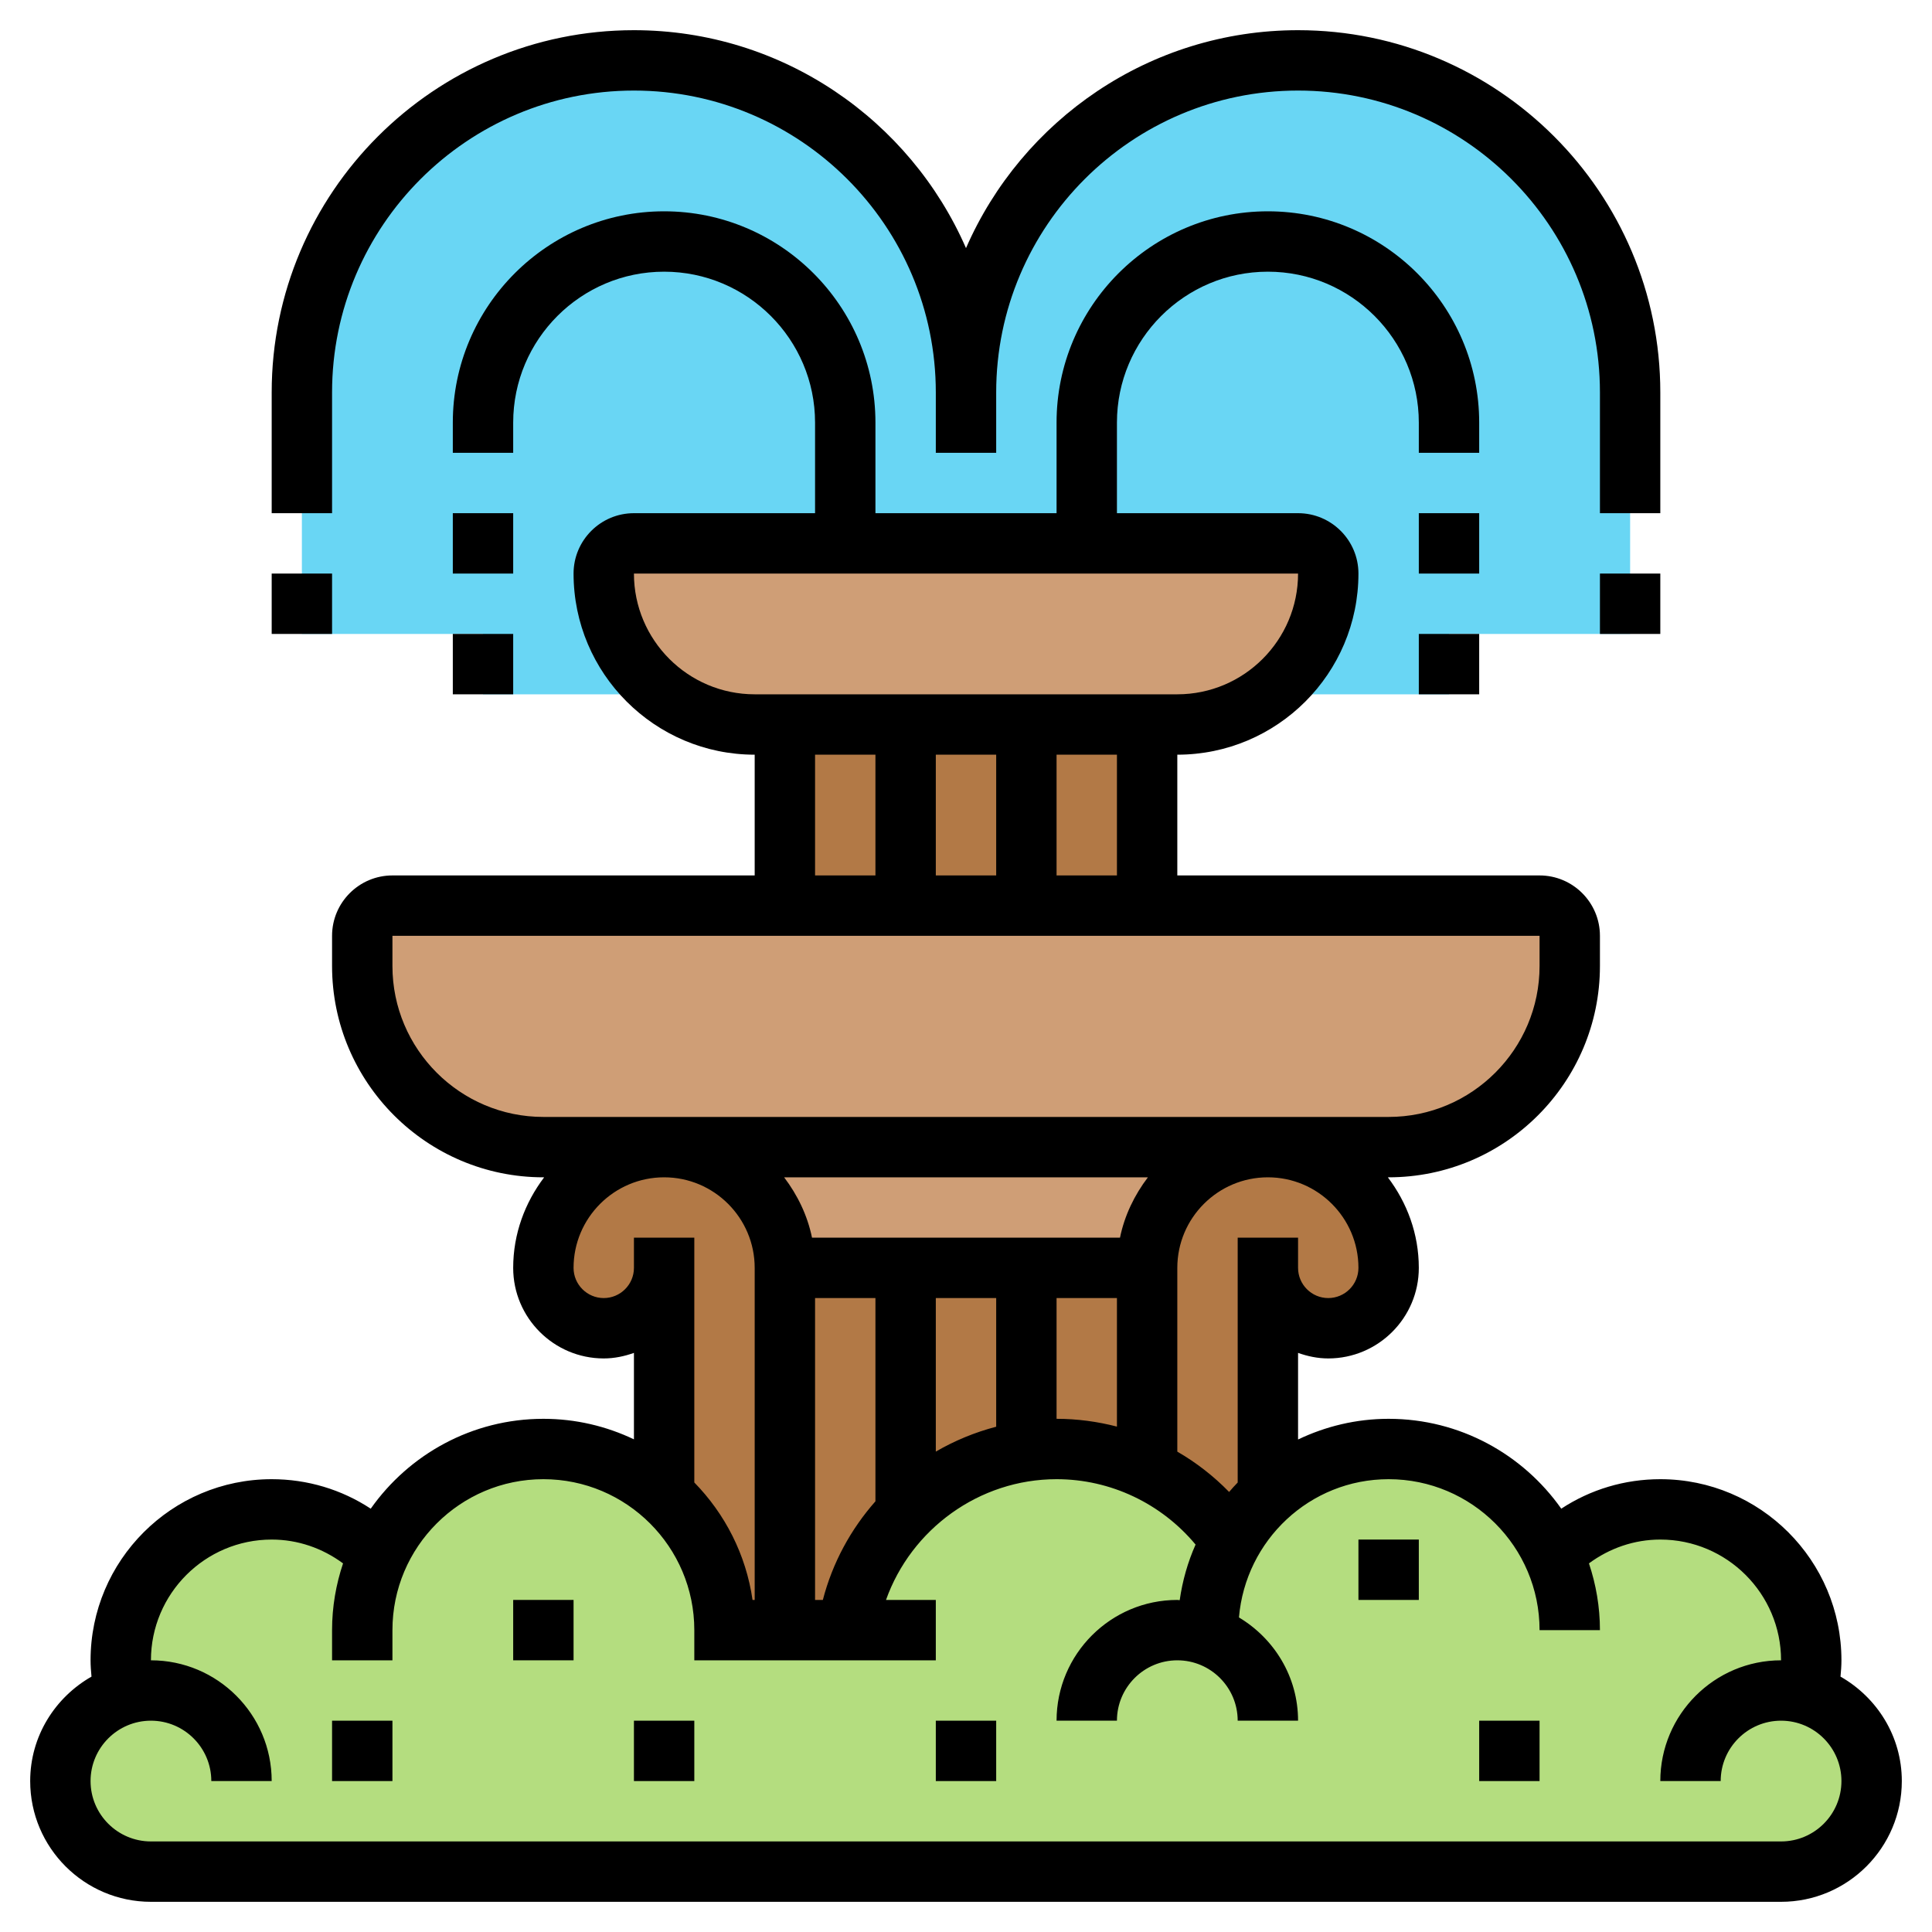 <svg id="_x33_0" enable-background="new 0 0 64 64" height="512" viewBox="0 0 64 64" width="512" xmlns="http://www.w3.org/2000/svg"><g><g><g><path d="m22 38h20c-2.21 0-4 1.79-4 4h-4-4-4c0-2.21-1.79-4-4-4z" fill="#cf9e76"/></g><g><path d="m44.83 39.17c-.73-.72-1.73-1.17-2.83-1.17-2.21 0-4 1.79-4 4h-4-4-4c0-2.21-1.79-4-4-4-1.1 0-2.1.45-2.83 1.17-.72.73-1.17 1.73-1.17 2.83 0 .55.22 1.05.59 1.41.36.37.86.59 1.41.59s1.05-.22 1.41-.59c.37-.36.59-.86.59-1.41v7.53c1.23 1.1 2 2.7 2 4.47h2 2.07c.22-1.51.91-2.86 1.93-3.9 1.05-1.07 2.44-1.8 4-2.02.32-.06.66-.08 1-.08 1.07 0 2.09.24 3 .68 1.12.53 2.08 1.35 2.78 2.37.32-.57.73-1.08 1.22-1.52v-7.53c0 .55.22 1.05.59 1.41.36.37.86.59 1.41.59s1.05-.22 1.41-.59c.37-.36.59-.86.59-1.41 0-1.1-.45-2.1-1.17-2.83z" fill="#b27946"/></g><g><path d="m34 24h-4-4v6h4 4 4v-6z" fill="#b27946"/></g><g><path d="m43 2c-6.075 0-11 4.925-11 11 0-6.075-4.925-11-11-11s-11 4.925-11 11v8h6v2h32v-2h6v-8c0-6.075-4.925-11-11-11z" fill="#69d6f4"/></g><g><path d="m43 18c.55 0 1 .45 1 1 0 1.38-.56 2.63-1.46 3.54-.91.9-2.16 1.46-3.54 1.46h-1-4-4-4-1c-2.76 0-5-2.24-5-5 0-.55.45-1 1-1h7 8z" fill="#cf9e76"/></g><g><path d="m52 31v1c0 3.31-2.69 6-6 6h-4-20-4c-3.31 0-6-2.69-6-6v-1c0-.55.45-1 1-1h13 4 4 4 13c.55 0 1 .45 1 1z" fill="#cf9e76"/></g><g><path d="m28.07 54c.22-1.51.91-2.86 1.93-3.9 1.05-1.07 2.44-1.8 4-2.02.32-.06.66-.08 1-.08 1.07 0 2.09.24 3 .68 1.12.53 2.08 1.35 2.78 2.37.32-.57.73-1.08 1.22-1.52 1.06-.95 2.46-1.53 4-1.53 2.41 0 4.49 1.42 5.44 3.47l.02-.01c.91-.9 2.16-1.46 3.54-1.46 2.76 0 5 2.24 5 5 0 .39-.04.77-.13 1.13 1.24.37 2.13 1.51 2.13 2.87 0 1.66-1.34 3-3 3h-54c-1.66 0-3-1.34-3-3 0-1.36.89-2.5 2.13-2.87-.09-.36-.13-.74-.13-1.13 0-2.76 2.24-5 5-5 1.38 0 2.63.56 3.54 1.46l.02.01c.95-2.05 3.03-3.47 5.44-3.47 1.54 0 2.94.58 4 1.53 1.23 1.1 2 2.7 2 4.47h2z" fill="#b4dd7f"/></g></g><g><path d="m60.969 55.54c.017-.18.031-.36.031-.54 0-3.309-2.691-6-6-6-1.184 0-2.314.342-3.281.977-1.268-1.798-3.357-2.977-5.719-2.977-1.075 0-2.089.25-3 .685v-2.869c.314.112.648.184 1 .184 1.654 0 3-1.346 3-3 0-1.13-.391-2.162-1.026-3h.026c3.86 0 7-3.14 7-7v-1c0-1.103-.897-2-2-2h-12v-4c3.309 0 6-2.691 6-6 0-1.103-.897-2-2-2h-6v-3c0-2.757 2.243-5 5-5s5 2.243 5 5v1h2v-1c0-3.86-3.14-7-7-7s-7 3.14-7 7v3h-6v-3c0-3.86-3.14-7-7-7s-7 3.14-7 7v1h2v-1c0-2.757 2.243-5 5-5s5 2.243 5 5v3h-6c-1.103 0-2 .897-2 2 0 3.309 2.691 6 6 6v4h-12c-1.103 0-2 .897-2 2v1c0 3.86 3.14 7 7 7h.026c-.635.838-1.026 1.87-1.026 3 0 1.654 1.346 3 3 3 .352 0 .686-.072 1-.184v2.864c-.91-.434-1.926-.68-3-.68-2.362 0-4.451 1.179-5.719 2.977-.967-.635-2.097-.977-3.281-.977-3.309 0-6 2.691-6 6 0 .18.014.36.031.54-1.207.689-2.031 1.974-2.031 3.46 0 2.206 1.794 4 4 4h54c2.206 0 4-1.794 4-4 0-1.486-.824-2.771-2.031-3.46zm-15.969-13.54c0 .551-.449 1-1 1s-1-.449-1-1v-1h-2v8.11c-.099.101-.192.206-.284.313-.512-.525-1.088-.973-1.716-1.336v-6.087c0-1.654 1.346-3 3-3s3 1.346 3 3zm-18 11v-10h2v6.733c-.815.923-1.423 2.034-1.742 3.267zm10.101-12h-10.202c-.152-.743-.482-1.416-.924-2h12.051c-.443.584-.773 1.257-.925 2zm-6.101 2h2v4.262c-.707.185-1.379.463-2 .824zm4 0h2v4.258c-.646-.167-1.317-.258-2-.258zm2-14h-2v-4h2zm-4-4v4h-2v-4zm-12-6h22c0 2.206-1.794 4-4 4h-14c-2.206 0-4-1.794-4-4zm6 6h2v4h-2zm-14 7v-1h38v1c0 2.757-2.243 5-5 5h-28c-2.757 0-5-2.243-5-5zm10 9h-2v1c0 .551-.449 1-1 1s-1-.449-1-1c0-1.654 1.346-3 3-3s3 1.346 3 3v11h-.071c-.216-1.504-.914-2.853-1.929-3.891zm36 20h-54c-1.103 0-2-.897-2-2s.897-2 2-2 2 .897 2 2h2c0-2.206-1.794-4-4-4 0-2.206 1.794-4 4-4 .865 0 1.681.285 2.364.789-.233.696-.364 1.438-.364 2.211v1h2v-1c0-2.757 2.243-5 5-5s5 2.243 5 5v1h8v-2h-1.65c.834-2.343 3.084-4 5.65-4 1.79 0 3.469.804 4.605 2.166-.257.577-.434 1.196-.526 1.842-.027-.001-.052-.008-.079-.008-2.206 0-4 1.794-4 4h2c0-1.103.897-2 2-2s2 .897 2 2h2c0-1.457-.791-2.721-1.958-3.42.218-2.558 2.345-4.58 4.958-4.58 2.757 0 5 2.243 5 5h2c0-.773-.131-1.515-.364-2.211.683-.504 1.499-.789 2.364-.789 2.206 0 4 1.794 4 4-2.206 0-4 1.794-4 4h2c0-1.103.897-2 2-2s2 .897 2 2-.897 2-2 2z"/><path d="m11 57h2v2h-2z"/><path d="m17 53h2v2h-2z"/><path d="m21 57h2v2h-2z"/><path d="m31 57h2v2h-2z"/><path d="m45 51h2v2h-2z"/><path d="m49 57h2v2h-2z"/><path d="m15 17h2v2h-2z"/><path d="m15 21h2v2h-2z"/><path d="m11 13c0-5.514 4.486-10 10-10s10 4.486 10 10v2h2v-2c0-5.514 4.486-10 10-10s10 4.486 10 10v4h2v-4c0-6.617-5.383-12-12-12-4.917 0-9.148 2.976-11 7.219-1.852-4.243-6.083-7.219-11-7.219-6.617 0-12 5.383-12 12v4h2z"/><path d="m9 19h2v2h-2z"/><path d="m47 17h2v2h-2z"/><path d="m47 21h2v2h-2z"/><path d="m53 19h2v2h-2z"/></g></g></svg>